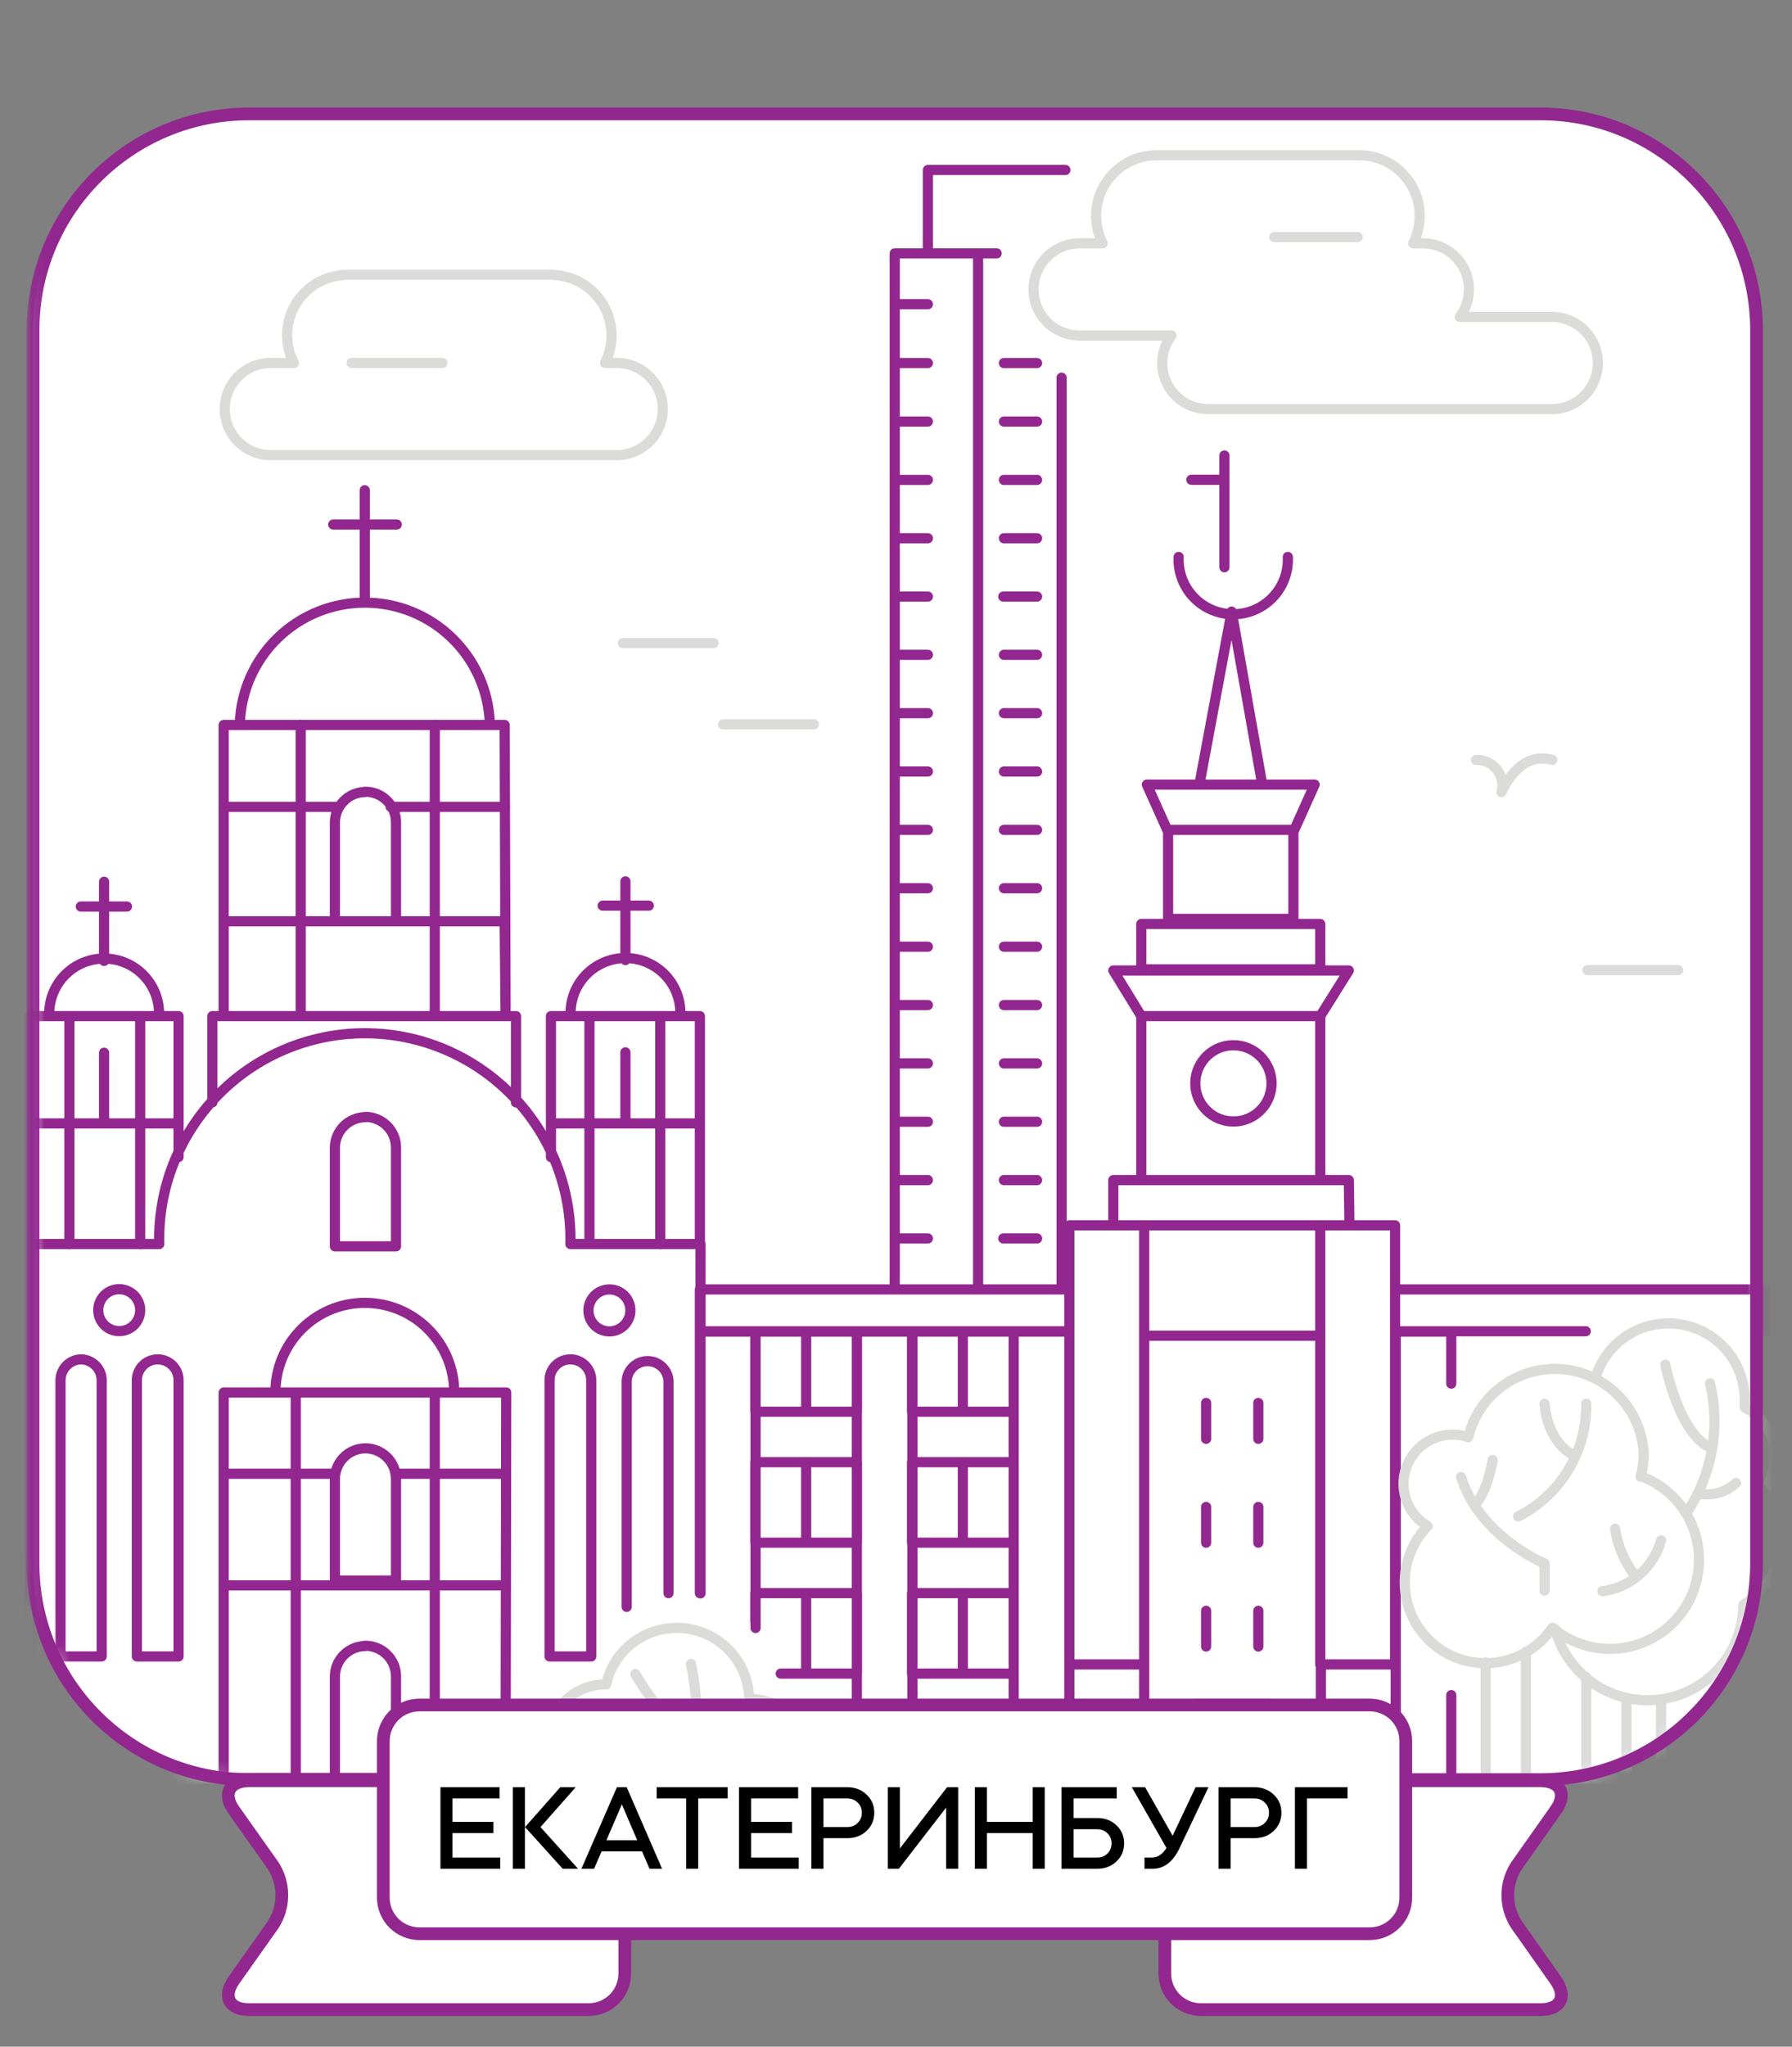 <?xml version="1.0" encoding="UTF-8"?> <svg xmlns="http://www.w3.org/2000/svg" width="141" height="161" viewBox="0 0 141 161" fill="none"><rect x="0" y="0" width="141" height="161" fill="#808080" stroke="none"/> <g clip-path="url(#clip0_113_2906)"> <mask id="mask0_113_2906" style="mask-type:luminance" maskUnits="userSpaceOnUse" x="2" y="-179" width="510" height="526"> <path d="M511.34 -179H2.1V346.13H511.34V-179Z" fill="white"></path> </mask> <g mask="url(#mask0_113_2906)"> <path d="M121.2 8.96H19.61C10.216 8.96 2.6 16.576 2.6 25.97V122.98C2.6 132.374 10.216 139.99 19.61 139.99H121.2C130.594 139.99 138.21 132.374 138.21 122.98V25.97C138.21 16.576 130.594 8.96 121.2 8.96Z" fill="white"></path> </g> <mask id="mask1_113_2906" style="mask-type:luminance" maskUnits="userSpaceOnUse" x="2" y="8" width="137" height="132"> <path d="M121.2 8.96H19.61C10.216 8.96 2.6 16.576 2.6 25.97V122.98C2.6 132.374 10.216 139.99 19.61 139.99H121.2C130.594 139.99 138.21 132.374 138.21 122.98V25.97C138.21 16.576 130.594 8.96 121.2 8.96Z" fill="white"></path> </mask> <g mask="url(#mask1_113_2906)"> <path d="M106.83 18.65H100.26M59.09 8.93H66.23M49.01 50.59H56.15M124.91 76.31H132.05M56.89 56.98H64.04M27.67 28.55H34.81M122.27 24.93H114.86C115.263 24.391 115.509 23.751 115.568 23.08C115.628 22.41 115.499 21.736 115.197 21.135C114.894 20.533 114.43 20.028 113.857 19.676C113.283 19.323 112.623 19.138 111.95 19.14H111.19C111.559 18.414 111.735 17.605 111.703 16.791C111.671 15.978 111.431 15.185 111.006 14.491C110.581 13.796 109.985 13.222 109.275 12.822C108.565 12.423 107.764 12.212 106.95 12.21H91C90.185 12.212 89.385 12.423 88.675 12.822C87.965 13.222 87.369 13.796 86.944 14.491C86.519 15.185 86.279 15.978 86.246 16.791C86.214 17.605 86.391 18.414 86.76 19.14H84.76C83.831 19.189 82.957 19.592 82.317 20.267C81.677 20.941 81.32 21.835 81.32 22.765C81.32 23.695 81.677 24.589 82.317 25.264C82.957 25.938 83.831 26.341 84.76 26.39H92.18C91.773 26.927 91.524 27.567 91.462 28.238C91.4 28.91 91.528 29.584 91.829 30.187C92.131 30.789 92.596 31.295 93.17 31.648C93.744 32 94.406 32.184 95.08 32.18H122.29C123.218 32.131 124.093 31.728 124.733 31.054C125.372 30.379 125.729 29.485 125.729 28.555C125.729 27.625 125.372 26.731 124.733 26.057C124.093 25.382 123.218 24.979 122.29 24.93H122.27ZM48.35 28.55H47.6C47.969 27.824 48.145 27.015 48.113 26.201C48.081 25.388 47.841 24.596 47.416 23.901C46.991 23.206 46.395 22.631 45.685 22.232C44.975 21.833 44.174 21.622 43.36 21.62H27.36C26.543 21.617 25.739 21.824 25.026 22.222C24.313 22.62 23.714 23.195 23.288 23.891C22.862 24.588 22.622 25.383 22.593 26.199C22.564 27.015 22.745 27.825 23.12 28.55H21.12C20.191 28.599 19.317 29.002 18.677 29.677C18.037 30.351 17.68 31.245 17.68 32.175C17.68 33.105 18.037 33.999 18.677 34.674C19.317 35.348 20.191 35.751 21.12 35.8H48.33C48.822 35.826 49.314 35.751 49.776 35.581C50.239 35.41 50.661 35.148 51.019 34.808C51.376 34.469 51.661 34.061 51.855 33.608C52.05 33.156 52.15 32.668 52.15 32.175C52.15 31.682 52.05 31.195 51.855 30.742C51.661 30.289 51.376 29.881 51.019 29.542C50.661 29.203 50.239 28.94 49.776 28.769C49.314 28.599 48.822 28.524 48.33 28.55H48.35Z" stroke="#DBDBDA" stroke-width="0.8" stroke-linecap="round" stroke-linejoin="round"></path> <path d="M101.33 43.81C101.358 44.392 101.268 44.973 101.065 45.518C100.862 46.064 100.55 46.562 100.148 46.984C99.746 47.405 99.263 47.741 98.728 47.97C98.193 48.199 97.617 48.317 97.035 48.317C96.453 48.317 95.877 48.199 95.342 47.97C94.807 47.741 94.324 47.405 93.922 46.984C93.52 46.562 93.209 46.064 93.005 45.518C92.802 44.973 92.712 44.392 92.74 43.81M99.32 61.72L96.91 48.11L94.37 61.72M89.8 79.93V92.83H103.88V79.93M89.8 79.93H103.88M89.8 79.93L87.6 76.34H106.13L103.88 79.93M99.01 110.36V113.18M94.9 110.36V113.18M99.01 118.54V121.35M94.9 118.54V121.35M99.01 126.71V129.52M94.9 126.71V129.52M90.03 105.07H103.88M90.03 96.39H103.88M90.03 96.39V130.93M90.03 96.39H84.14V130.93M103.88 96.39H109.77V130.93H103.88V96.39ZM59.45 128.06V104.72H55.07V125.32M63.43 111.05H67.43V104.72H63.43M63.43 111.05V104.72M63.43 111.05H59.43V104.72H63.43M63.43 121.35H67.43V115.02H63.43M63.43 121.35V115.02M63.43 121.35H59.43V115.02H63.43M63.43 131.65H67.43V125.32H63.43M63.43 131.65V125.32M63.43 131.65H61.43M63.43 125.32H59.43V127.57M75.76 111.05H79.76V104.72M75.76 111.05V104.72M75.76 111.05H71.76V104.72H75.76M79.76 104.72H75.76M79.76 104.72H84.14V139.93M79.76 104.72V139.93H84.14M75.76 121.35H79.76V115.02H75.76M75.76 121.35V115.02M75.76 121.35H71.76V115.02H75.76M75.76 131.65H79.76V125.32H75.76M75.76 131.65V125.32M75.76 131.65H71.76V125.32H75.76M84.14 139.93H90.03V130.93M84.14 139.93V130.93M84.14 130.93H90.03M109.82 139.93H103.93V130.93H109.82V139.93ZM109.82 139.93V104.75H114.19V108.84M109.82 139.93H114.19V133.34M138.88 104.75V101.43H109.77V104.72H124.77M134.46 135.98V139.93H138.83V128.49M93.74 37.74H96.34M78.94 97.42H81.6M78.99 92.83H81.6M78.99 88.24H81.6M78.99 83.65H81.6M78.99 79.06H81.6M78.99 74.47H81.6M78.99 69.87H81.6M78.99 65.28H81.6M78.99 60.69H81.6M78.99 56.1H81.6M78.99 51.51H81.6M78.94 46.93H81.6M78.99 42.34H81.6M78.99 37.75H81.6M78.99 33.16H81.6M78.99 28.56H81.6M70.4 97.42H73.01M70.4 92.83H73.01M70.4 88.24H73.01M70.4 83.65H73.01M70.4 79.06H73.01M70.4 74.47H73.01M70.4 69.87H73.01M70.4 65.28H73.01M70.4 60.69H73.01M70.4 56.1H73.01M70.4 51.51H73.01M70.4 46.93H73.01M70.4 42.34H73.01M70.4 37.75H73.01M70.4 33.16H73.01M70.4 28.56H73.01M70.4 23.93H73.01M83.53 29.71V101.43H76.96V19.93H78.42M73.01 19.93V13.37H83.83M96.34 35.83V44.62M70.4 101.43V19.93H78.4M34.21 57.01V79.93M23.66 57.01V79.93M30.74 63.47H39.74M17.59 63.47H26.59M17.6 79.93V72.47H39.71L39.78 79.93M17.6 79.93H39.78M17.6 79.93V57.03H39.71L39.78 79.93M16.71 86.72V79.93H40.6V86.72M31.22 41.26H26.22M28.7 47.16V38.56M38.54 56.93C38.459 54.376 37.387 51.954 35.551 50.176C33.716 48.398 31.261 47.404 28.705 47.404C26.15 47.404 23.695 48.398 21.859 50.176C20.023 51.954 18.951 54.376 18.87 56.93M51.05 71.24H47.42M49.21 75.52V69.33M49.21 88.33V82.78M53.53 79.89C53.558 79.306 53.467 78.722 53.263 78.174C53.059 77.626 52.746 77.125 52.342 76.702C51.939 76.279 51.454 75.942 50.916 75.711C50.379 75.481 49.8 75.362 49.215 75.362C48.63 75.362 48.052 75.481 47.514 75.711C46.976 75.942 46.491 76.279 46.088 76.702C45.684 77.125 45.371 77.626 45.167 78.174C44.963 78.722 44.872 79.306 44.9 79.89M46.38 97.84V79.93M51.95 97.88V79.93M55.07 88.37H43.35M43.35 91.02V79.93H55.07V97.83M6.36 71.31H9.99M8.19 75.59V69.36M8.19 88.36V82.81M3.88 79.93C3.852 79.346 3.943 78.762 4.147 78.214C4.351 77.666 4.664 77.165 5.068 76.742C5.471 76.319 5.956 75.982 6.494 75.751C7.032 75.521 7.61 75.402 8.195 75.402C8.78 75.402 9.359 75.521 9.896 75.751C10.434 75.982 10.919 76.319 11.322 76.742C11.726 77.165 12.039 77.666 12.243 78.214C12.447 78.762 12.538 79.346 12.51 79.93M11.03 97.88V79.93M5.46 97.88V79.93M2.33 88.37H14.05M14.05 91.02V79.93H2.33V97.88M23.27 109.54V139.93M34.21 109.55V139.93M31.11 115.93H39.78M17.6 115.93H26.3M17.6 124.71H39.78M21.67 109.52C21.67 107.654 22.411 105.865 23.731 104.546C25.05 103.226 26.839 102.485 28.705 102.485C30.571 102.485 32.36 103.226 33.68 104.546C34.999 105.865 35.74 107.654 35.74 109.52M52.6 125.32V108.59C52.568 108.176 52.38 107.789 52.075 107.507C51.771 107.225 51.37 107.068 50.955 107.068C50.54 107.068 50.14 107.225 49.835 107.507C49.53 107.789 49.342 108.176 49.31 108.59V126.4M55.12 125.34V97.86H44.88C44.934 95.702 44.555 93.555 43.766 91.546C42.977 89.537 41.795 87.705 40.287 86.16C38.78 84.615 36.979 83.387 34.99 82.548C33.001 81.71 30.864 81.278 28.705 81.278C26.546 81.278 24.41 81.71 22.421 82.548C20.431 83.387 18.63 84.615 17.123 86.16C15.616 87.705 14.433 89.537 13.644 91.546C12.855 93.555 12.476 95.702 12.53 97.86H2.33V139.86H41.87M100.05 85.22C100.05 85.814 99.874 86.394 99.544 86.887C99.215 87.38 98.746 87.765 98.198 87.992C97.65 88.219 97.047 88.278 96.465 88.162C95.883 88.047 95.348 87.761 94.929 87.341C94.509 86.922 94.224 86.387 94.108 85.805C93.992 85.223 94.051 84.62 94.278 84.072C94.505 83.524 94.89 83.055 95.383 82.726C95.877 82.396 96.457 82.22 97.05 82.22C97.846 82.22 98.609 82.536 99.171 83.099C99.734 83.661 100.05 84.424 100.05 85.22ZM103.44 61.72H90.24L91.84 65.28H101.84L103.44 61.72ZM101.77 65.28H91.91V72.28H101.77V65.28ZM103.88 72.68H89.8V76.25H103.88V72.68ZM106.13 92.83H87.6V96.39H106.18L106.13 92.83ZM67.42 139.93H71.79V104.72H67.42V139.93ZM55.07 104.75H84.14V101.43H55.07V104.75ZM94.14 139.93H100.03V134.04H94.14V139.93ZM49.6 103.07C49.602 103.397 49.507 103.718 49.326 103.991C49.146 104.263 48.888 104.476 48.586 104.603C48.284 104.729 47.952 104.762 47.631 104.699C47.31 104.636 47.015 104.478 46.783 104.247C46.552 104.015 46.395 103.721 46.331 103.4C46.268 103.079 46.301 102.746 46.428 102.444C46.554 102.142 46.767 101.885 47.04 101.704C47.312 101.523 47.633 101.428 47.96 101.43C48.395 101.43 48.812 101.603 49.12 101.91C49.427 102.218 49.6 102.635 49.6 103.07ZM44.88 106.93C44.445 106.93 44.028 107.103 43.72 107.41C43.413 107.718 43.24 108.135 43.24 108.57V130.3H46.52V108.59C46.523 108.373 46.482 108.158 46.401 107.956C46.32 107.755 46.199 107.572 46.047 107.418C45.894 107.263 45.713 107.14 45.512 107.057C45.312 106.973 45.097 106.93 44.88 106.93ZM11.03 103.05C11.032 103.377 10.937 103.697 10.757 103.97C10.577 104.242 10.32 104.455 10.018 104.582C9.717 104.708 9.385 104.742 9.064 104.68C8.744 104.617 8.449 104.461 8.217 104.23C7.985 104 7.827 103.706 7.763 103.386C7.698 103.065 7.73 102.733 7.855 102.431C7.979 102.129 8.191 101.871 8.462 101.689C8.734 101.507 9.053 101.41 9.38 101.41C9.598 101.41 9.813 101.453 10.014 101.537C10.215 101.62 10.397 101.743 10.55 101.897C10.704 102.051 10.825 102.234 10.907 102.436C10.99 102.637 11.031 102.853 11.03 103.07V103.05ZM12.41 106.93C11.975 106.93 11.558 107.103 11.25 107.41C10.943 107.718 10.77 108.135 10.77 108.57V130.3H14.05V108.59C14.053 108.373 14.012 108.158 13.931 107.956C13.85 107.755 13.729 107.572 13.577 107.418C13.424 107.263 13.243 107.14 13.042 107.057C12.842 106.973 12.627 106.93 12.41 106.93ZM6.41 106.93C5.974 106.93 5.556 107.103 5.247 107.41C4.938 107.717 4.763 108.134 4.76 108.57V130.3H8V108.59C8.001 108.373 7.96 108.159 7.878 107.958C7.797 107.757 7.676 107.575 7.524 107.42C7.372 107.266 7.19 107.144 6.991 107.06C6.791 106.975 6.577 106.931 6.36 106.93H6.41ZM28.75 113.93C28.114 113.933 27.505 114.186 27.056 114.636C26.606 115.085 26.353 115.694 26.35 116.33V124.33H31.16V116.33C31.159 116.01 31.094 115.694 30.969 115.399C30.844 115.105 30.662 114.838 30.433 114.615C30.204 114.391 29.933 114.216 29.635 114.098C29.338 113.981 29.02 113.923 28.7 113.93H28.75ZM28.75 129.48C28.114 129.483 27.505 129.736 27.056 130.186C26.606 130.635 26.353 131.244 26.35 131.88V139.88H31.16V131.88C31.162 131.559 31.099 131.24 30.975 130.943C30.851 130.646 30.669 130.377 30.44 130.152C30.211 129.926 29.939 129.749 29.64 129.63C29.341 129.511 29.022 129.453 28.7 129.46L28.75 129.48ZM28.75 62.3C28.114 62.303 27.505 62.556 27.056 63.006C26.606 63.456 26.353 64.064 26.35 64.7V72.47H31.16V64.7C31.162 64.379 31.099 64.06 30.975 63.763C30.851 63.466 30.669 63.197 30.44 62.972C30.211 62.746 29.939 62.569 29.64 62.45C29.341 62.331 29.022 62.273 28.7 62.28L28.75 62.3ZM28.75 87.88C28.114 87.883 27.505 88.136 27.056 88.586C26.606 89.035 26.353 89.644 26.35 90.28V98.04H31.16V90.28C31.162 89.959 31.099 89.64 30.975 89.343C30.851 89.046 30.669 88.777 30.44 88.552C30.211 88.326 29.939 88.149 29.64 88.03C29.341 87.911 29.022 87.853 28.7 87.86L28.75 87.88ZM39.83 109.54H17.6V139.93H39.78L39.83 109.54Z" stroke="#92278F" stroke-width="0.8" stroke-linecap="round" stroke-linejoin="round"></path> <path d="M58.98 136.93C58.37 138.074 57.549 139.092 56.56 139.93M54.85 136.58C52.42 136.04 49.99 131.68 49.99 131.68M54.37 130.89C55.7 137.76 53.85 139.89 53.85 139.89M47.91 134.89C48.04 137.07 50.91 139.89 50.91 139.89M64.55 139.34C64.548 137.846 63.96 136.413 62.913 135.347C61.866 134.282 60.443 133.669 58.95 133.64C58.923 132.247 58.386 130.912 57.442 129.888C56.498 128.863 55.211 128.22 53.825 128.08C52.439 127.94 51.049 128.312 49.919 129.126C48.789 129.941 47.996 131.141 47.69 132.5H47.6C46.743 132.5 45.904 132.748 45.185 133.214C44.465 133.679 43.895 134.342 43.544 135.124C43.192 135.906 43.073 136.772 43.202 137.619C43.331 138.466 43.702 139.258 44.27 139.9M133.6 117.48C134.13 117.591 134.679 117.574 135.201 117.43C135.723 117.285 136.203 117.018 136.6 116.65M134.69 113.93C132.12 112.93 131.03 107.35 131.03 107.35M134.55 108.81C134.961 110.554 135.006 112.363 134.685 114.125C134.363 115.888 133.68 117.564 132.68 119.05M128.74 124.05C127.858 122.954 127.285 121.642 127.08 120.25M126.08 125.17C127.158 125.031 128.171 124.578 128.993 123.866C129.814 123.155 130.408 122.217 130.7 121.17M115.99 118.38C116.99 117.59 117.45 114.85 117.45 114.85M123.96 114.55C121.65 113.45 121.53 110.42 121.53 110.42M124.81 110.42C124.838 112.251 124.351 114.053 123.406 115.622C122.46 117.19 121.093 118.461 119.46 119.29M114.96 116.19C116.42 120.87 121.53 122.99 121.53 122.99V125.12M124.81 131.92V139.92M130.7 133.69V139.92M127.97 133.69V139.92M120.06 129.93V139.93M116.9 130.76V139.93M122.36 128.14C122.826 129.906 123.919 131.441 125.433 132.462C126.948 133.482 128.782 133.917 130.593 133.686C132.405 133.454 134.07 132.573 135.28 131.205C136.49 129.837 137.162 128.076 137.17 126.25C138.159 125.635 138.975 124.778 139.541 123.76C140.106 122.741 140.402 121.595 140.4 120.43C140.405 119.043 139.983 117.688 139.19 116.55C139.514 115.934 139.679 115.246 139.67 114.55C139.67 113.752 139.447 112.97 139.024 112.292C138.601 111.615 137.997 111.071 137.28 110.72C137.28 110.54 137.28 110.36 137.28 110.17C137.296 108.743 136.803 107.357 135.889 106.26C134.975 105.164 133.7 104.429 132.293 104.188C130.886 103.947 129.439 104.216 128.213 104.946C126.986 105.676 126.06 106.819 125.6 108.17M0.4 139.93H140.4M116.14 59.78C116.454 59.769 116.766 59.832 117.051 59.963C117.336 60.095 117.586 60.292 117.781 60.538C117.975 60.785 118.109 61.074 118.172 61.381C118.234 61.689 118.223 62.007 118.14 62.31C118.14 62.31 119.47 59 122.14 59.78M129.09 116.17C129.252 115.581 129.333 114.972 129.33 114.36C129.253 112.675 128.569 111.075 127.406 109.853C126.243 108.632 124.678 107.872 122.999 107.712C121.32 107.553 119.639 108.005 118.267 108.986C116.895 109.967 115.923 111.41 115.53 113.05C114.624 112.747 113.637 112.789 112.761 113.17C111.884 113.55 111.179 114.242 110.782 115.111C110.384 115.98 110.323 116.966 110.609 117.877C110.894 118.789 111.508 119.563 112.33 120.05C111.459 120.945 110.871 122.076 110.639 123.304C110.408 124.531 110.544 125.799 111.029 126.949C111.515 128.1 112.329 129.082 113.369 129.772C114.41 130.462 115.631 130.83 116.88 130.83C117.919 130.831 118.943 130.577 119.862 130.091C120.781 129.605 121.566 128.9 122.15 128.04C123.165 128.902 124.404 129.456 125.723 129.638C127.041 129.82 128.384 129.622 129.595 129.068C130.805 128.514 131.832 127.626 132.556 126.509C133.279 125.392 133.669 124.091 133.68 122.76C133.695 121.317 133.265 119.905 132.447 118.716C131.629 117.528 130.463 116.621 129.11 116.12L129.09 116.17Z" stroke="#DBDBDA" stroke-width="0.8" stroke-linecap="round" stroke-linejoin="round"></path> </g> <mask id="mask2_113_2906" style="mask-type:luminance" maskUnits="userSpaceOnUse" x="2" y="-179" width="510" height="526"> <path d="M511.34 -179H2.1V346.13H511.34V-179Z" fill="white"></path> </mask> <g mask="url(#mask2_113_2906)"> <path d="M121.2 8.96H19.61C10.216 8.96 2.6 16.576 2.6 25.97V122.98C2.6 132.374 10.216 139.99 19.61 139.99H121.2C130.594 139.99 138.21 132.374 138.21 122.98V25.97C138.21 16.576 130.594 8.96 121.2 8.96Z" stroke="#92278F" stroke-miterlimit="10"></path> <path d="M94.48 140.08C93.729 140.08 93.01 140.378 92.479 140.909C91.948 141.44 91.65 142.16 91.65 142.91V155.24C91.65 155.992 91.948 156.712 92.478 157.245C93.009 157.777 93.728 158.077 94.48 158.08H121.22C122.78 158.08 123.32 157.08 122.41 155.77L119.32 151.39C118.874 150.702 118.637 149.9 118.637 149.08C118.637 148.26 118.874 147.458 119.32 146.77L122.41 142.39C123.32 141.12 122.78 140.08 121.22 140.08H94.48Z" fill="white"></path> <path d="M94.48 140.08C93.729 140.08 93.01 140.378 92.479 140.909C91.948 141.44 91.65 142.16 91.65 142.91V155.24C91.65 155.992 91.948 156.712 92.478 157.245C93.009 157.777 93.728 158.077 94.48 158.08H121.22C122.78 158.08 123.32 157.08 122.41 155.77L119.32 151.39C118.874 150.702 118.637 149.9 118.637 149.08C118.637 148.26 118.874 147.458 119.32 146.77L122.41 142.39C123.32 141.12 122.78 140.08 121.22 140.08H94.48Z" stroke="#92278F" stroke-miterlimit="10"></path> <path d="M46.32 140.08C47.072 140.08 47.793 140.378 48.325 140.908C48.857 141.439 49.158 142.159 49.16 142.91V155.24C49.16 155.993 48.861 156.716 48.328 157.248C47.796 157.781 47.074 158.08 46.32 158.08H19.6C18.03 158.08 17.5 157.08 18.4 155.77L21.5 151.39C21.941 150.7 22.175 149.899 22.175 149.08C22.175 148.261 21.941 147.46 21.5 146.77L18.4 142.39C17.5 141.12 18.03 140.08 19.6 140.08H46.32Z" fill="white"></path> <path d="M46.32 140.08C47.072 140.08 47.793 140.378 48.325 140.908C48.857 141.439 49.158 142.159 49.16 142.91V155.24C49.16 155.993 48.861 156.716 48.328 157.248C47.796 157.781 47.074 158.08 46.32 158.08H19.6C18.03 158.08 17.5 157.08 18.4 155.77L21.5 151.39C21.941 150.7 22.175 149.899 22.175 149.08C22.175 148.261 21.941 147.46 21.5 146.77L18.4 142.39C17.5 141.12 18.03 140.08 19.6 140.08H46.32Z" stroke="#92278F" stroke-miterlimit="10"></path> <path d="M33 134.12H107.78C108.531 134.12 109.25 134.418 109.781 134.949C110.312 135.48 110.61 136.2 110.61 136.95V149.28C110.61 150.031 110.312 150.75 109.781 151.281C109.25 151.812 108.531 152.11 107.78 152.11H33C32.247 152.11 31.524 151.811 30.992 151.278C30.459 150.746 30.16 150.023 30.16 149.27V137C30.155 136.624 30.224 136.25 30.364 135.901C30.505 135.552 30.713 135.234 30.977 134.966C31.242 134.698 31.557 134.485 31.904 134.34C32.251 134.195 32.624 134.12 33 134.12Z" fill="white"></path> <path d="M33 134.12H107.78C108.531 134.12 109.25 134.418 109.781 134.949C110.312 135.48 110.61 136.2 110.61 136.95V149.28C110.61 150.031 110.312 150.75 109.781 151.281C109.25 151.812 108.531 152.11 107.78 152.11H33C32.247 152.11 31.524 151.811 30.992 151.278C30.459 150.746 30.16 150.023 30.16 149.27V137C30.155 136.624 30.224 136.25 30.364 135.901C30.505 135.552 30.713 135.234 30.977 134.966C31.242 134.698 31.557 134.485 31.904 134.34C32.251 134.195 32.624 134.12 33 134.12Z" stroke="#92278F" stroke-miterlimit="10"></path> </g> <path d="M34.656 140.587H39.31V141.471H35.605V143.314H38.826V144.197H35.605V146.116H39.358V147H34.656V140.587ZM45.482 147H44.275L41.311 143.722L44.085 140.587H45.301L42.527 143.722L45.482 147ZM40.352 147V140.587H41.302V147H40.352ZM46.746 147H45.748L48.541 140.587H49.311L52.094 147H51.106L50.517 145.632H47.335L46.746 147ZM50.137 144.758L48.931 141.936L47.715 144.758H50.137ZM53.988 141.471H51.67V140.587H57.256V141.471H54.938V147H53.988V141.471ZM58.146 140.587H62.801V141.471H59.096V143.314H62.316V144.197H59.096V146.116H62.848V147H58.146V140.587ZM64.792 144.596V147H63.842V140.587H66.673C67.275 140.587 67.778 140.781 68.183 141.167C68.589 141.547 68.791 142.022 68.791 142.592C68.791 143.162 68.589 143.64 68.183 144.026C67.778 144.406 67.275 144.596 66.673 144.596H64.792ZM66.673 141.471H64.792V143.722H66.673C66.996 143.722 67.265 143.615 67.481 143.399C67.702 143.184 67.813 142.915 67.813 142.592C67.813 142.269 67.702 142.003 67.481 141.794C67.265 141.579 66.996 141.471 66.673 141.471ZM70.728 147H69.854V140.587H70.804V145.404L74.518 140.587H75.392V147H74.442V142.193L70.728 147ZM77.65 147H76.7V140.587H77.65V143.314H81.251V140.587H82.201V147H81.251V144.197H77.65V147ZM83.519 140.587H87.87V141.471H84.469V143.01H86.341C86.942 143.01 87.443 143.2 87.842 143.58C88.247 143.96 88.45 144.435 88.45 145.005C88.45 145.575 88.247 146.05 87.842 146.43C87.443 146.81 86.942 147 86.341 147H83.519V140.587ZM84.469 143.893V146.116H86.341C86.664 146.116 86.93 146.012 87.139 145.803C87.354 145.588 87.462 145.322 87.462 145.005C87.462 144.688 87.354 144.425 87.139 144.216C86.93 144.001 86.664 143.893 86.341 143.893H84.469ZM91.781 145.366L89.055 140.587H90.1L92.266 144.406L94.071 140.587H95.087L92.798 145.404C92.285 146.468 91.585 147 90.698 147H90.052V146.116H90.632C91.088 146.116 91.471 145.866 91.781 145.366ZM96.827 144.596V147H95.877V140.587H98.708C99.309 140.587 99.813 140.781 100.218 141.167C100.624 141.547 100.826 142.022 100.826 142.592C100.826 143.162 100.624 143.64 100.218 144.026C99.813 144.406 99.309 144.596 98.708 144.596H96.827ZM98.708 141.471H96.827V143.722H98.708C99.031 143.722 99.3 143.615 99.515 143.399C99.737 143.184 99.848 142.915 99.848 142.592C99.848 142.269 99.737 142.003 99.515 141.794C99.3 141.579 99.031 141.471 98.708 141.471ZM102.838 141.471V147H101.888V140.587H106.03V141.471H102.838Z" fill="black"></path> </g> <defs> <clipPath id="clip0_113_2906"> <rect width="141" height="161" fill="white"></rect> </clipPath> </defs> </svg> 